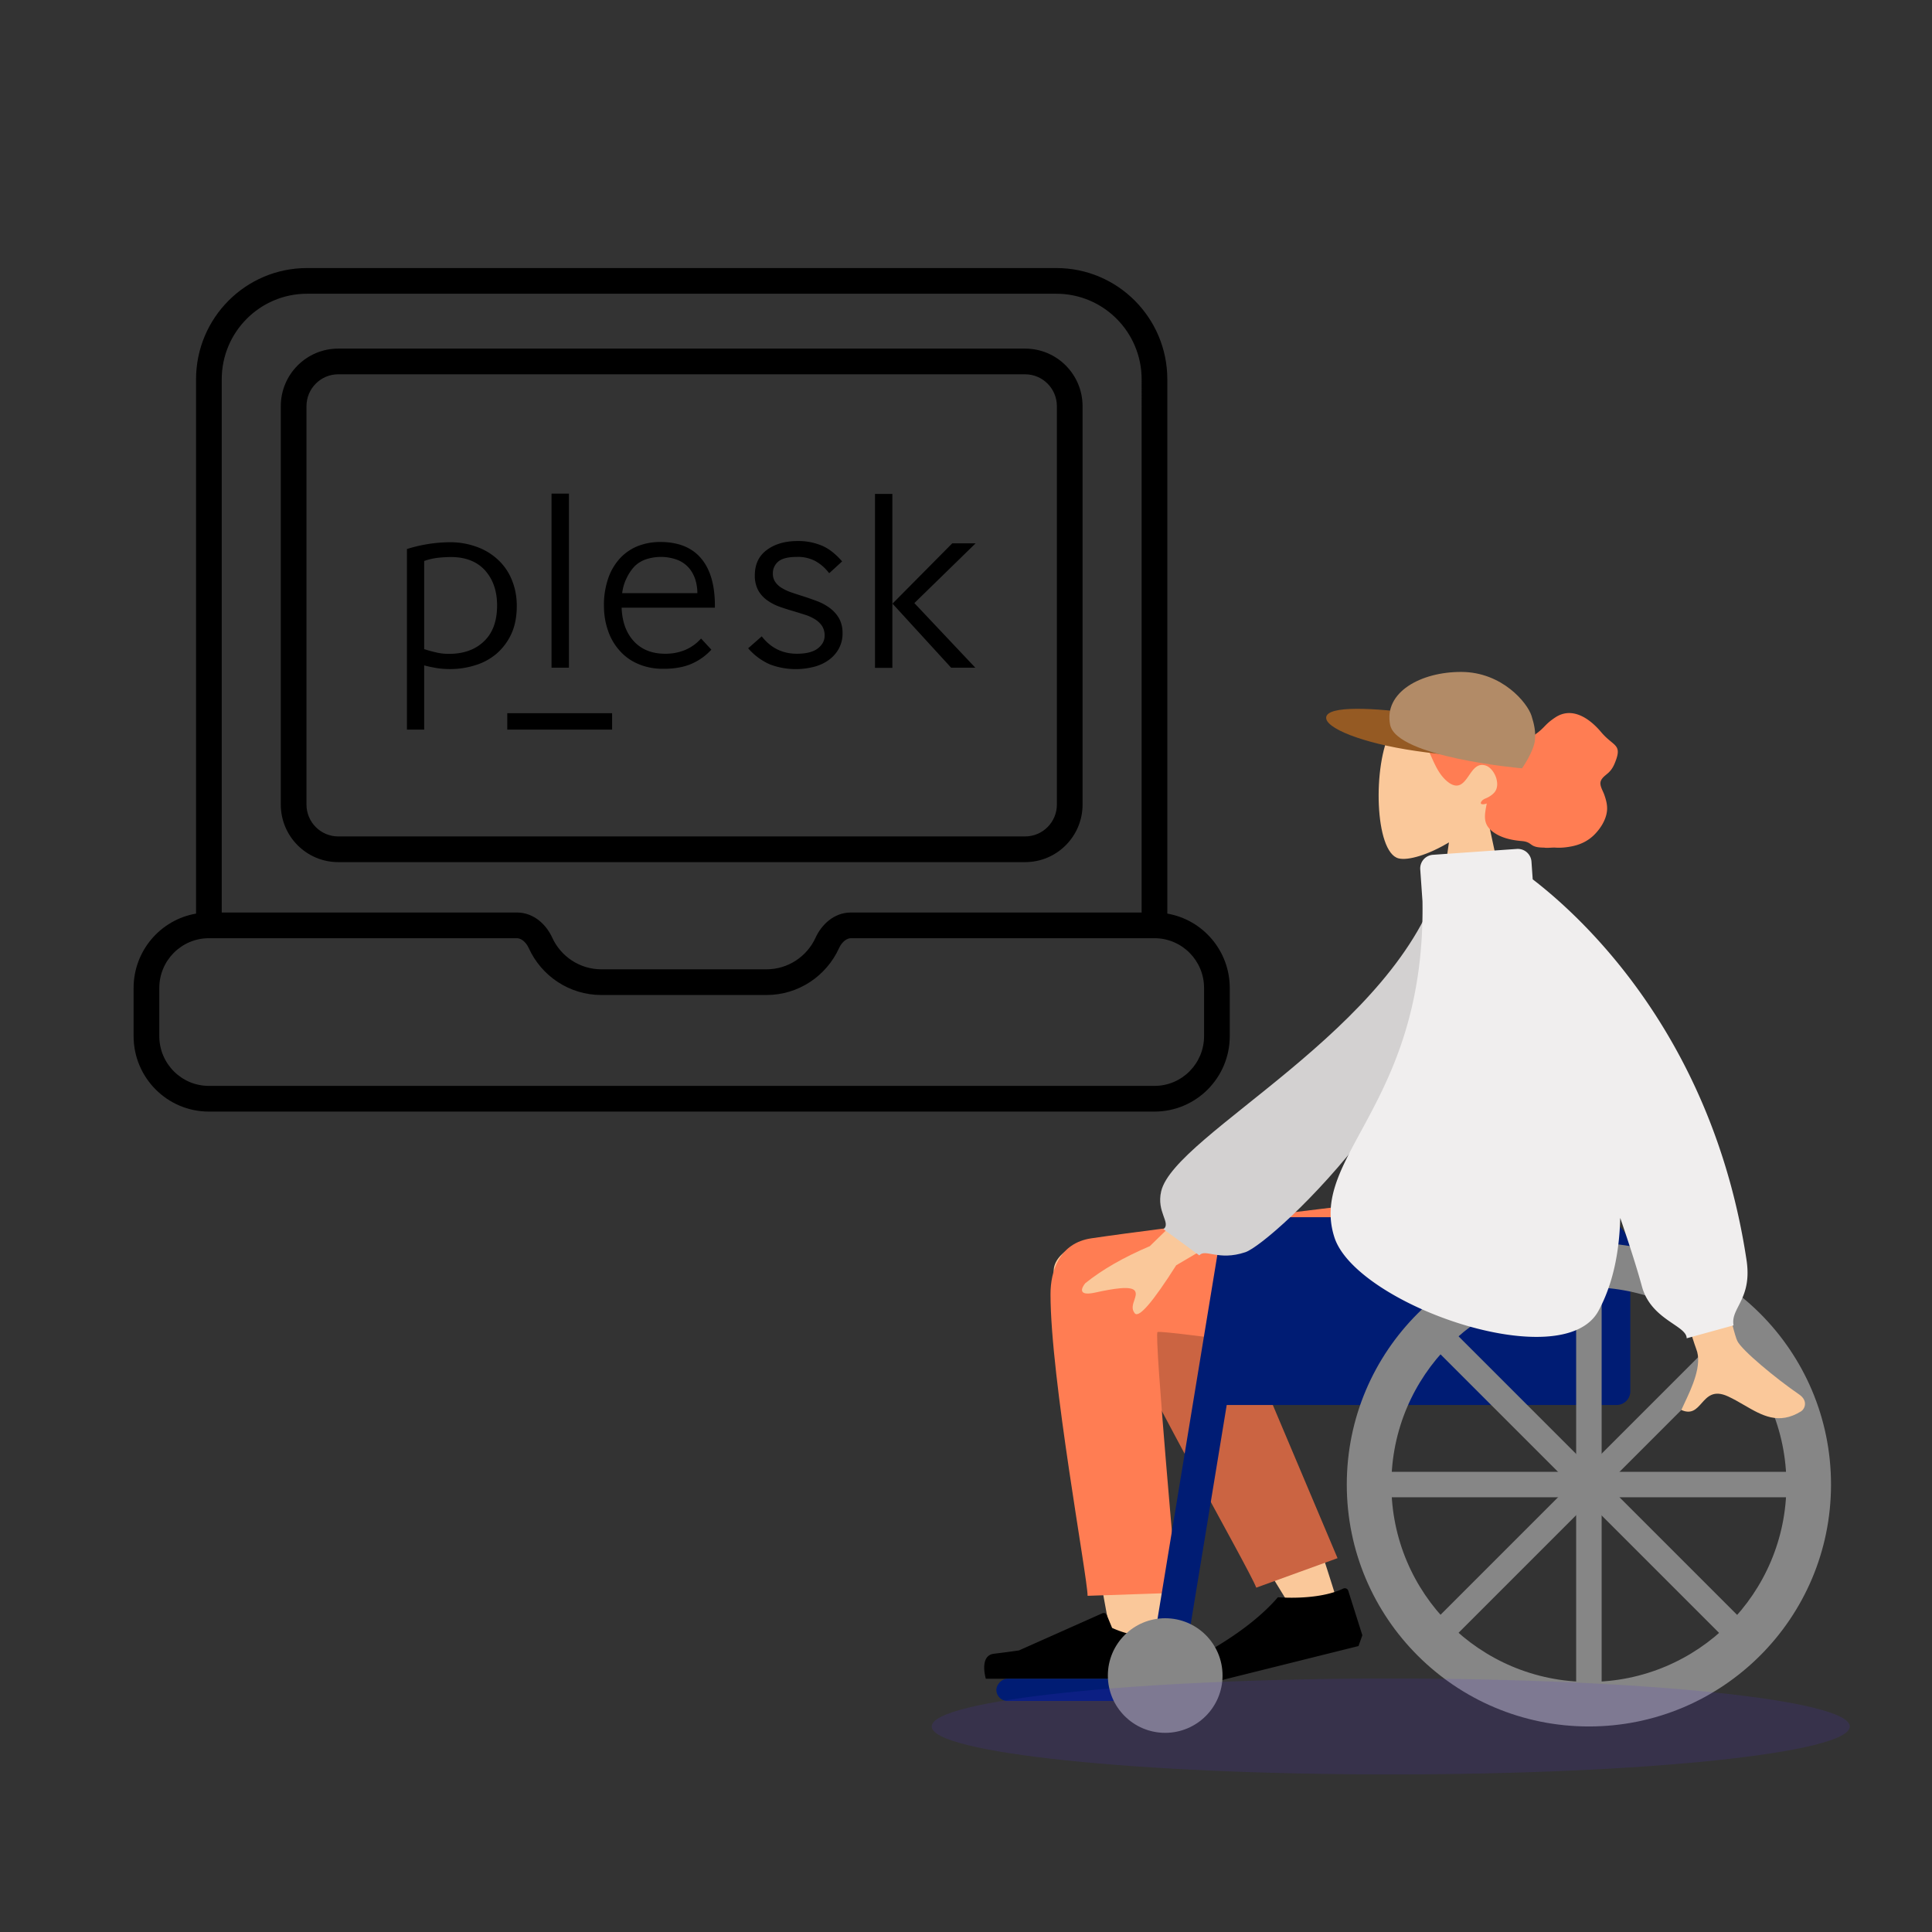 <svg xmlns="http://www.w3.org/2000/svg" width="564" height="564" fill="none"><rect width="100%" height="100%" fill="#333333" stroke="none"/><g clip-path="url(#a)"><path fill="#000" fill-rule="evenodd" d="M57.23 110.743c0-17.933 14.491-32.493 32.395-32.493h218.75c17.904 0 32.396 14.56 32.396 32.493v155.962c10.36 1.785 18.229 10.84 18.229 21.722v14.032c0 12.161-9.828 22.041-21.979 22.041H60.979C48.83 324.5 39 314.62 39 302.459v-14.032c0-10.882 7.869-19.937 18.23-21.722zm7.5 155.643h86.169c5.086 0 8.671 3.735 10.303 7.318 2.496 5.478 7.995 9.264 14.361 9.264h48.177c6.365 0 11.865-3.786 14.36-9.264 1.632-3.583 5.217-7.318 10.303-7.318h84.868V110.743c0-13.815-11.158-24.993-24.896-24.993H89.625c-13.738 0-24.896 11.178-24.896 24.993zm17.239-147.804c0-9.275 7.496-16.815 16.77-16.815H299.26c9.275 0 16.771 7.54 16.771 16.815V234.86c0 9.275-7.496 16.815-16.771 16.815H98.74c-9.275 0-16.771-7.54-16.771-16.815zm16.77-9.315c-5.108 0-9.27 4.158-9.27 9.315V234.86c0 5.157 4.162 9.315 9.27 9.315H299.26c5.109 0 9.271-4.158 9.271-9.315V118.582c0-5.157-4.162-9.315-9.271-9.315zM60.98 273.886c-7.984 0-14.479 6.498-14.479 14.541v14.032c0 8.043 6.495 14.541 14.48 14.541H337.02c7.984 0 14.479-6.498 14.479-14.541v-14.032c0-8.043-6.495-14.541-14.479-14.541h-88.618c-1.084 0-2.552.894-3.478 2.926-3.664 8.045-11.764 13.656-21.185 13.656h-48.177c-9.422 0-17.522-5.611-21.186-13.656-.926-2.032-2.394-2.926-3.478-2.926z" clip-rule="evenodd"/><path fill="#FAC89A" fill-rule="evenodd" d="M422.98 245.916c-6.023 3.626-11.94 5.379-14.718 4.663-6.965-1.794-7.605-27.251-2.216-37.287s33.094-14.411 34.491 5.474c.484 6.901-2.416 13.06-6.701 18.086l7.684 35.783H419.2z" clip-rule="evenodd"/><path fill="#FF7D53" fill-rule="evenodd" d="M411.38 210.365c.221-1.301-6.679 4.688-6.243 3.457.562-1.587 1.413-3.017 2.349-4.365a33 33 0 0 1 6.211-6.733c4.263-3.475 9.691-5.48 15.029-4.829a15.43 15.43 0 0 1 7.537 3.066c2.012 1.544 3.947 3.818 6.552 3.981 2.834 7.611-.83 13.481 3.82 10.504s3.763-3.592 7.362-5.989c4.88-3.252 9.958.154 13.417 4.267 3.68 4.377 6.356 3.364 3.939 9.164-.45 1.078-1.028 1.987-1.857 2.74-.761.691-1.922 1.426-2.231 2.53-.328 1.173.651 2.687 1.031 3.745.543 1.517.99 3.109.831 4.758-.261 2.708-1.964 5.292-3.762 7.072-1.83 1.811-4.082 2.849-6.488 3.328-1.606.319-3.248.496-4.88.376-.811-.06-2.456.179-3.241 0-4.586 0-3.1-1.629-6.575-1.918-2.933-.244-6.314-.955-8.706-2.962-2.657-2.23-2.075-4.73-1.45-8.015-.662.328-2.495.531-1.4-.776.434-.518 1.254-.729 1.811-1.033.648-.355 1.306-.813 1.809-1.392 2.032-2.335-.02-7.088-2.575-7.871-3.794-1.164-4.644 4.198-7.353 5.585-1.558.798-3.187-.293-4.354-1.406-1.563-1.491-2.629-3.466-3.548-5.476-.758-1.655-1.463-3.334-2.235-4.981-.361-.769-1.609-2.943-.982-3.813-2.718-.542-5.746.587-8.087 2.067-.967.612 5.735-6.147 5.219-5.067-.111.231-.351.919-.654.947-.562.053-.352-.634-.296-.961" clip-rule="evenodd"/><path fill="#955A23" d="M387.165 209.262c-.67 3.17 10.356 7.676 26.182 9.968s29.395 2.504 30.065-.666-11.616-7.598-27.442-9.89c-15.825-2.292-28.135-2.582-28.805.588"/><path fill="#B28B67" d="M405.816 211.596c1.914 9.52 38.501 12.701 38.501 12.701s3.483-4.944 3.791-8.342c.207-2.29-.191-4.389-1.008-6.97-1.211-3.829-8.588-12.775-20.451-12.832-11.862-.056-22.748 5.923-20.833 15.443"/><path fill="#FAC89A" fill-rule="evenodd" d="M339.027 419.14c1.73 18.9.001 59.527-.93 71.246-.585 7.365-10.632 5.437-11.57-.458-.159-.998-.806-4.507-1.772-9.741-4.737-25.669-17.133-92.849-17.155-109.184-.01-7.491 16.681-13.481 23.358-4.432 5.49-3.853 13.282-4.886 18.086 2.895 3.637 5.891 12.279 22.614 21.495 42.142 8.074 17.108 20.69 58.637 20.69 58.637l-10.711 4.889s-26.456-42.499-43.115-72.296a1026 1026 0 0 1 1.624 16.302" clip-rule="evenodd"/><path fill="#CB6442" fill-rule="evenodd" d="m390.463 454.87-36.761-87.007c-8.806-14.153-33.497 2.881-30.494 11.09 6.818 18.637 41.494 78.973 43.525 84.525z" clip-rule="evenodd"/><path fill="#FF7D53" fill-rule="evenodd" d="M306.67 377.795c0 24.661 10.819 82.631 10.827 88.062l26.209-.883s-6.872-75.602-5.796-76.115c1.614-.768 66.166 8.927 85.526 9.659 27.918 1.055 39.467-16.057 40.404-48.53h-54.077s-69.362 8.272-91.175 11.507c-9.338 1.385-11.918 9.506-11.918 16.3" clip-rule="evenodd"/><path fill="#000" fill-rule="evenodd" d="m397.704 477.371-4.118-13.009c-.193-.612-.904-.886-1.481-.608-7.411 3.563-19.048 2.52-19.048 2.52-8.862 10.298-23.456 17.684-28.82 20.177-1.091.507-1.531 1.844-.932 2.888l2.237 3.899 32.24-8.031 18.806-4.685zm-60.902-1.851c1.073-.467 2.347.008 2.744 1.109.671 1.863 1.534 4.56 1.534 6.097 0 2.514-.838 7.336-.838 7.336h-52.454s-2.044-6.754 2.361-7.292 7.319-.973 7.319-.973l24.314-10.83a1 1 0 0 1 1.332.532l1.539 3.732s4.078 1.901 6.628 1.901c1.509 0 3.857-.888 5.521-1.612" clip-rule="evenodd"/><rect width="49.29" height="6.504" fill="#001C74" rx="3.252" transform="matrix(-1 0 0 1 340.15 490.062)"/><path fill="#001C74" d="M475.93 365.33c0-5.523-4.477-10-10-10h-98.11c-5.523 0-10 4.477-10 10v44.822h114.11a4 4 0 0 0 4-4z"/><path fill="#001C74" fill-rule="evenodd" d="M367.119 355.33h-1.447a10 10 0 0 0-9.867 8.379l-20.306 123.564h9.938" clip-rule="evenodd"/><path fill="#868686" fill-rule="evenodd" d="M340.151 505.859c-9.246 0-16.74-7.489-16.74-16.726s7.494-16.725 16.74-16.725 16.74 7.488 16.74 16.725-7.495 16.726-16.74 16.726m53.009-72.478c0 39.001 31.644 70.618 70.68 70.618 39.035 0 70.68-31.617 70.68-70.618s-31.645-70.617-70.68-70.617-70.68 31.616-70.68 70.617m13.02 0c0 31.817 25.815 57.609 57.66 57.609s57.66-25.792 57.66-57.609c0-31.816-25.816-57.609-57.66-57.609-31.845 0-57.66 25.793-57.66 57.609" clip-rule="evenodd"/><path fill="#868686" d="M467.559 372.055h-7.44v122.652h7.44z"/><rect width="7.437" height="122.706" fill="#868686" rx="2" transform="matrix(-.707 .707 .707 .707 423.067 387.39)"/><rect width="7.433" height="122.76" fill="#868686" rx="2" transform="matrix(0 1 1 0 402.459 429.664)"/><rect width="7.437" height="122.706" fill="#868686" rx="2" transform="matrix(.707 .707 .707 -.707 417.807 474.117)"/><path fill="#FAC89A" fill-rule="evenodd" d="M507.179 391.484c-2.725-5.524-16.342-76.619-16.342-76.619l-20.364.077s23.265 75.31 24.7 78.862c1.863 4.615-1.302 11.319-3.449 15.866-.332.703-.64 1.355-.901 1.939 2.979 1.332 4.41-.278 5.918-1.975 1.704-1.916 3.507-3.945 7.75-1.972 1.64.762 3.191 1.663 4.707 2.544 5.236 3.04 10.046 5.834 16.589 1.8 1.038-.64 2.174-3.047-.572-4.929-6.843-4.688-16.704-12.892-18.036-15.593m-171.513-27.702 26.344-25.677 8.751 15.127-27.396 16.137q-10.303 16.216-12.103 14.014c-1.011-1.239-.548-2.596-.121-3.846.333-.974.644-1.883.217-2.62-.973-1.683-6.474-.719-11.654.419s-3.982-1.405-2.881-2.732q7.344-5.921 18.843-10.822" clip-rule="evenodd"/><path fill="#D3D1D1" fill-rule="evenodd" d="m428.782 257.147-8.041-1.378c-12.669 44.742-77.758 75.24-81.754 91.965-1.465 6.134 2.953 9.234.671 11.103l10.453 7.645c1.77-2.064 5.547 1.711 13.435-.929s65.236-55.428 65.236-108.406" clip-rule="evenodd"/><path fill="#F0EEEE" fill-rule="evenodd" d="M442.806 247.826a4 4 0 0 1 4.27 3.712l.361 5.16c15.134 11.636 52.645 46.408 62.419 111.138 1.027 6.8-.83 10.442-2.313 13.352-1.015 1.99-1.856 3.638-1.479 5.72l-13.68 3.773c0-1.537-1.724-2.707-3.948-4.215-3.235-2.194-7.526-5.105-9.113-10.908-1.505-5.5-3.707-12.37-6.339-20.013-.249 10.122-2.17 19.43-6.355 27.14-10.441 19.235-70.781-1.859-77.085-21.482-3.364-10.471 1.409-19.262 7.722-30.888 8.014-14.759 18.508-34.086 17.989-67.219l-.65-9.29a4 4 0 0 1 3.711-4.269z" clip-rule="evenodd"/><path fill="#5232DB" d="M406 518c-74.006 0-134-6.268-134-14s59.994-14 134-14 134 6.268 134 14-59.994 14-134 14" opacity=".15"/><path fill="#000" d="M123.827 212.998h-5.034v-52.721a42.6 42.6 0 0 1 12.447-1.982c2.735-.039 5.47.436 8.047 1.388a17.8 17.8 0 0 1 6.223 3.845 16.2 16.2 0 0 1 3.964 5.906c.952 2.339 1.388 4.876 1.388 7.413 0 3.25-.555 6.025-1.665 8.364a16.9 16.9 0 0 1-4.4 5.748 17.4 17.4 0 0 1-6.224 3.29 24.1 24.1 0 0 1-7.135 1.07c-1.308 0-2.576-.079-3.845-.278a40 40 0 0 1-3.766-.792zm21.287-36.27c0-4.202-1.189-7.611-3.528-10.227-2.339-2.577-5.669-3.885-9.91-3.885-1.348 0-2.656.079-4.004.238a18 18 0 0 0-3.845.912v25.726c1.189.396 2.379.713 3.607.991 1.19.277 2.379.396 3.608.396 4.32 0 7.729-1.229 10.266-3.686q3.806-3.628 3.806-10.465m15.896 18.235v-50.858h5.074v50.819h-5.074zm46.656-5.312a17 17 0 0 1-5.866 4.162c-2.22.952-4.916 1.427-8.047 1.427-2.616.04-5.233-.436-7.651-1.506a14.8 14.8 0 0 1-5.43-4.043 16.6 16.6 0 0 1-3.251-5.827c-.753-2.22-1.11-4.559-1.11-6.898-.079-2.814.397-5.668 1.308-8.324.754-2.18 1.982-4.162 3.568-5.867a14.5 14.5 0 0 1 5.232-3.448 18 18 0 0 1 6.303-1.11c5.312 0 9.355 1.625 12.051 4.915q4.042 4.876 3.924 14.271h-27.233c.159 4.122 1.348 7.373 3.568 9.791s5.272 3.646 9.078 3.646c1.982.04 3.964-.317 5.827-1.07a12.9 12.9 0 0 0 4.717-3.369zm-4.082-16.49a13.7 13.7 0 0 0-.674-4.202c-.436-1.229-1.071-2.378-1.943-3.33a8.8 8.8 0 0 0-3.29-2.219 13.9 13.9 0 0 0-9.474 0c-1.189.475-2.299 1.189-3.171 2.14a13.8 13.8 0 0 0-2.141 3.29c-.673 1.348-1.07 2.815-1.268 4.321zm38.37-5.945a12.6 12.6 0 0 0-4.122-3.528c-1.625-.793-3.449-1.19-5.233-1.11-2.576 0-4.4.475-5.43 1.387a4.36 4.36 0 0 0-1.546 3.488c-.04.872.238 1.745.713 2.458a6.1 6.1 0 0 0 1.903 1.744c.872.516 1.784.952 2.735 1.269 1.031.356 2.101.713 3.251 1.07a85 85 0 0 1 4.122 1.427 14.9 14.9 0 0 1 3.766 1.982 10.1 10.1 0 0 1 2.775 3.013c.753 1.347 1.11 2.893 1.07 4.479.04 1.546-.357 3.052-1.07 4.44a10.05 10.05 0 0 1-2.894 3.29 12.7 12.7 0 0 1-4.321 2.021c-4.281 1.11-8.84.872-12.962-.713a18 18 0 0 1-6.303-4.678l3.964-3.488c2.656 3.409 6.065 5.074 10.267 5.074 2.735 0 4.757-.515 6.104-1.546 1.309-1.031 1.982-2.26 1.982-3.687a5.06 5.06 0 0 0-.713-2.814c-.515-.793-1.189-1.427-1.982-1.942-.912-.555-1.863-1.031-2.894-1.348a178 178 0 0 0-3.448-1.07 70 70 0 0 1-4.083-1.309 14.2 14.2 0 0 1-3.608-1.863 9 9 0 0 1-2.616-2.854 9.04 9.04 0 0 1-1.03-4.439c0-3.211 1.149-5.669 3.488-7.413s5.351-2.616 9.077-2.616c2.418-.04 4.797.436 7.017 1.348 2.061.872 4.003 2.418 5.906 4.598l-3.726 3.409zm13.478 27.748v-50.778h5.074v50.778zm5.113-18.749 17.442-17.601h6.818l-17.878 17.442 17.799 18.869h-7.056zm-81.857 36.787h-30.602v-4.797h30.602z"/></g><defs><clipPath id="a"><path fill="#fff" d="M0 0h564v564H0z"/></clipPath></defs></svg>